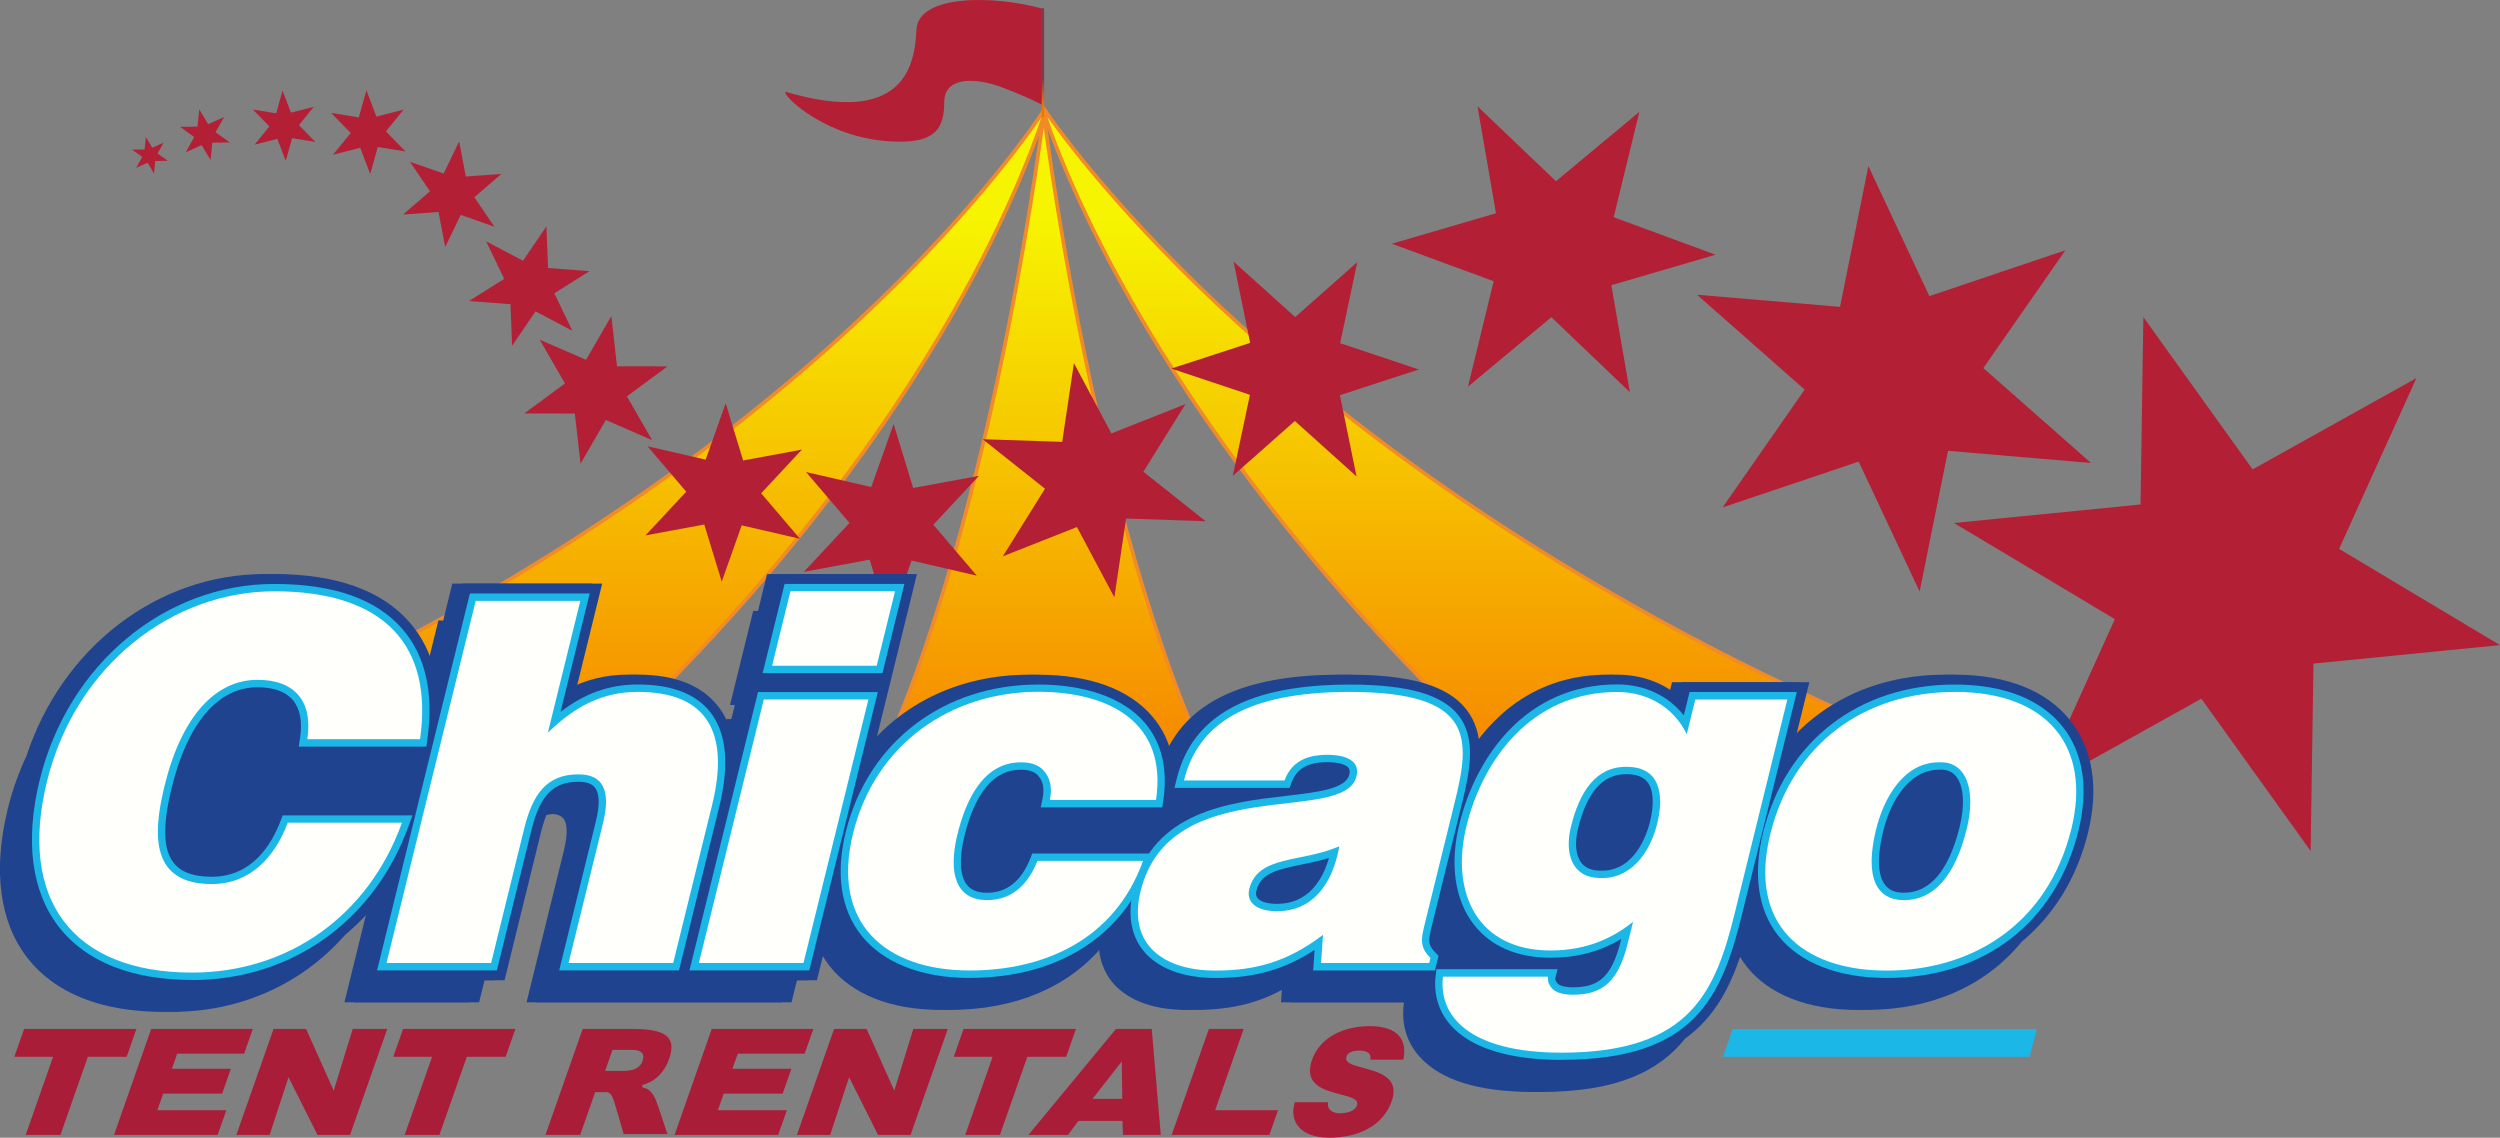 <svg xmlns="http://www.w3.org/2000/svg" xmlns:xlink="http://www.w3.org/1999/xlink" id="Layer_2" data-name="Layer 2" viewBox="0 0 572.57 260.57"><rect x="0" y="0" width="572.57" height="260.57" fill="#808080" stroke="none"/><defs><style>      .cls-1 {        fill: #f08b28;      }      .cls-2 {        fill: #204390;      }      .cls-3 {        fill: #a91d38;      }      .cls-4 {        fill: #1bb7e7;      }      .cls-5 {        fill: url(#linear-gradient-4);      }      .cls-6 {        fill: url(#linear-gradient-3);      }      .cls-7 {        fill: url(#linear-gradient-2);      }      .cls-8 {        fill: url(#linear-gradient);      }      .cls-9 {        fill: #fffffb;      }      .cls-10 {        fill: #b31f34;      }    </style><linearGradient id="linear-gradient" x1="350.5" y1="50.28" x2="350.5" y2="198.11" gradientUnits="userSpaceOnUse"><stop offset="0" stop-color="#f6f400"></stop><stop offset="1" stop-color="#f67200"></stop></linearGradient><linearGradient id="linear-gradient-2" x1="128.64" y1="50.28" x2="128.64" y2="198.11" xlink:href="#linear-gradient"></linearGradient><linearGradient id="linear-gradient-3" x1="239.05" y1="50.28" x2="239.05" y2="198.11" xlink:href="#linear-gradient"></linearGradient><linearGradient id="linear-gradient-4" x1="238.87" y1="17.88" x2="238.87" y2="23.99" gradientUnits="userSpaceOnUse"><stop offset="0" stop-color="#793e50"></stop><stop offset="1" stop-color="#f67200"></stop></linearGradient></defs><g id="Layer_1-2" data-name="Layer 1"><g><path class="cls-8" d="M238.76,24.46v.37c7.43,23.11,37.5,90.36,120.31,162.4,0,0,71.66,23.64,103.18-7.88C305.05,121.4,242.88,30.68,238.76,24.46Z"></path><path class="cls-1" d="M462.39,178.95c-84.04-30.98-140.33-71.49-172.76-100.03-35.13-30.91-50.59-54.81-50.75-55.04l-.11-.17v2.46h-.02c5.77,17.27,32.86,85.54,120.03,161.37l.14.08c.26.08,26.18,8.53,53.38,8.53,22.37,0,39.28-5.55,50.23-16.51l.47-.47-.62-.23ZM412.31,195.31c-26.31,0-51.42-7.94-53.03-8.46C273.76,112.44,246.22,45.36,239.86,26.79c4.87,6.88,20.48,27.48,49.19,52.74,32.4,28.52,88.59,68.98,172.43,99.98-10.81,10.48-27.34,15.8-49.17,15.8Z"></path><path class="cls-7" d="M238.87,25.77h-.07c-8.61,12.84-70.13,98.18-220.39,153.58,31.52,31.52,103.18,6.75,103.18,6.75C201.75,116.37,230.41,52.15,238.87,27.18v-1.41Z"></path><path class="cls-1" d="M239.06,24.78h-.13c-3.02,4.58-18.17,26.54-49.01,54.12-31.92,28.54-87.6,69.06-171.66,100.05l-.62.23.47.47c10.7,10.7,27.09,16.12,48.71,16.12h0c27.76,0,54.64-9.18,54.9-9.27l.14-.08C205.68,113.51,232.8,47.07,239.73,25.92c-.27-.35-.52-.75-.67-1.14ZM121.37,185.73c-1.61.54-27.67,9.2-54.56,9.2-21.07,0-37.09-5.18-47.64-15.41,83.83-31,139.42-71.47,171.31-99.98,28.07-25.1,43.2-45.59,48.02-52.61-7.56,22.38-35.15,87.46-117.13,158.8Z"></path><path class="cls-6" d="M189.51,196.98c35.64-54.4,49.55-171.09,49.55-171.09h-.02s13.91,116.69,49.55,171.09"></path><path class="cls-1" d="M288.24,197.21c-31.92-48.71-46.57-148.45-49.19-167.94-2.61,19.49-17.27,119.22-49.19,167.94l-.71-.46c34.6-52.81,48.87-165.94,49.47-170.76,0-.02,0-.04,0-.05l-.06-.47h.95l-.03.47s0,.03,0,.05c.59,4.82,14.87,117.95,49.47,170.76l-.71.46Z"></path><path class="cls-10" d="M238.87,24.11V2.01c-11.07-3.1-28.61-3.4-28.98,4.84-.37,8.3-2.95,22.14-30.02,14.16-.75.84,9.94,11.44,26.26,11.44,7.88,0,10.13-2.91,10.13-9.1,0-5.82,7.16-5.63,13.13-3.38,6.47,2.44,9.47,4.13,9.47,4.13Z"></path><rect class="cls-5" x="238.58" y="1.9" width=".56" height="24.97"></rect><g><polygon class="cls-10" points="490.89 72.62 515.91 107.5 553.42 86.6 535.72 125.71 572.57 147.75 529.85 151.98 529.2 194.9 504.17 160.02 466.67 180.92 484.36 141.8 447.51 119.78 490.24 115.54 490.89 72.62"></polygon><polygon class="cls-10" points="427.91 38.05 441.88 67.82 473.03 57.32 454.24 84.3 478.9 106.04 446.15 103.25 439.65 135.48 425.69 105.72 394.53 116.21 413.32 89.23 388.66 67.5 421.42 70.28 427.91 38.05"></polygon><polygon class="cls-10" points="338.39 24.35 356.36 41.51 375.46 25.61 369.58 49.75 392.9 58.34 369.05 65.32 373.28 89.81 355.31 72.65 336.21 88.55 342.09 64.41 318.77 55.82 342.62 48.84 338.39 24.35"></polygon><polygon class="cls-10" points="282.52 59.92 296.64 72.62 310.86 60.03 306.93 78.6 324.94 84.62 306.88 90.51 310.68 109.11 296.56 96.42 282.34 109 286.27 90.43 268.26 84.41 286.32 78.53 282.52 59.92"></polygon><polygon class="cls-10" points="245.96 83.17 254.54 99.26 271.5 92.56 261.86 108.04 276.13 119.38 257.91 118.76 255.22 136.8 246.65 120.71 229.68 127.41 239.33 111.93 225.05 100.59 243.27 101.2 245.96 83.17"></polygon><polygon class="cls-10" points="204.66 97.11 209.14 111.76 224.21 108.98 213.76 120.18 223.71 131.84 208.78 128.39 203.66 142.83 199.18 128.18 184.11 130.97 194.56 119.76 184.61 108.11 199.54 111.55 204.66 97.11"></polygon><polygon class="cls-10" points="166.2 92.37 170.2 105.46 183.66 102.97 174.33 112.98 183.21 123.4 169.87 120.32 165.3 133.22 161.3 120.13 147.84 122.62 157.17 112.61 148.29 102.2 161.62 105.27 166.2 92.37"></polygon><polygon class="cls-10" points="140.01 72.4 141.31 83.9 152.88 83.91 143.58 90.78 149.35 100.8 138.75 96.19 132.96 106.2 131.65 94.71 120.09 94.69 129.39 87.82 123.61 77.8 134.22 82.41 140.01 72.4"></polygon><polygon class="cls-10" points="125.15 51.85 125.52 61.38 135.02 62.1 126.96 67.17 131.09 75.76 122.66 71.32 117.28 79.19 116.92 69.67 107.41 68.95 115.48 63.87 111.35 55.28 119.78 59.72 125.15 51.85"></polygon><polygon class="cls-10" points="105.16 32.4 106.68 40.43 114.83 39.83 108.64 45.16 113.22 51.92 105.51 49.22 101.96 56.57 100.44 48.55 92.29 49.14 98.48 43.81 93.89 37.06 101.6 39.75 105.16 32.4"></polygon><polygon class="cls-10" points="83.92 20.69 86.21 26.7 92.44 25.11 88.38 30.09 92.87 34.69 86.52 33.67 84.79 39.86 82.5 33.85 76.27 35.44 80.33 30.46 75.84 25.86 82.18 26.88 83.92 20.69"></polygon><polygon class="cls-10" points="64.71 20.76 66.63 25.8 71.86 24.46 68.46 28.65 72.22 32.51 66.9 31.65 65.44 36.84 63.52 31.8 58.29 33.14 61.7 28.95 57.93 25.09 63.26 25.95 64.71 20.76"></polygon><polygon class="cls-10" points="45.63 25.02 47.68 28.45 51.32 26.8 49.37 30.29 52.62 32.62 48.62 32.68 48.23 36.66 46.18 33.23 42.54 34.88 44.48 31.38 41.24 29.06 45.23 29 45.63 25.02"></polygon><polygon class="cls-10" points="33.4 31.38 34.87 33.84 37.49 32.66 36.09 35.16 38.42 36.83 35.55 36.88 35.27 39.73 33.8 37.27 31.18 38.45 32.58 35.94 30.25 34.27 33.12 34.23 33.4 31.38"></polygon></g><path class="cls-2" d="M472.01,165.14c-5.45-6.95-14.64-10.62-26.58-10.62-15.46,0-28.49,6.16-37.03,16.87l3.73-15.14h-29.2l-.77,3.14c-3.77-3.13-8.63-4.87-14.03-4.87-14.71,0-25.01,7.66-31.45,17.57-.05-3.53-.89-6.8-3.12-9.64-4.24-5.41-12.73-7.92-26.72-7.92-22.14,0-35.43,6.37-40.51,19.4-.72-3.77-2.3-7.1-4.74-9.93-5.34-6.2-14.35-9.47-26.06-9.47-15.7,0-29.21,6.61-37.82,17.76l10.05-40.81h-32.08l-2.08,8.44h-1.1l-5.31,21.55h1.1l-.79,3.22h-1.1l-.97,3.95c-.63-2.65-1.7-4.96-3.24-6.92-3.75-4.78-9.92-7.21-18.36-7.21-5.1,0-9.7,1.12-14.16,3.52l6-24.37h-32.08l-2.08,8.44h-1.1l-2.99,12.13c-1.05-4.48-2.98-8.38-5.83-11.66-6.38-7.36-16.82-11.1-31.03-11.1-24.59,0-46.36,16.9-54.5,41.67-1.78,3.78-3.22,7.8-4.26,12.03-3.49,14.19-1.92,26.05,4.54,34.3,6.29,8.03,16.97,12.27,30.87,12.27,15.76,0,29.74-6.44,39.54-17.58,2.91-2.45,5.59-5.22,7.97-8.3l-5.84,23.7h28.6l1.25-5.06h4.58l8.31-33.76c.4-1.61.82-2.95,1.27-4.07.84-.21,1.77-.31,2.79-.31,1.66,0,2.79.38,3.38,1.12.65.83,1.2,2.79.07,7.38l-8.54,34.7h28.6l1.25-5.06h-1.01l-1.25,5.06h30.85l1.25-5.06h4.58l2.11-8.58c.76,1.92,1.76,3.7,3.02,5.31,5.09,6.49,14.08,10.06,25.32,10.06,14.98,0,27.12-5.2,34.96-14.59.45-.36.91-.71,1.34-1.09,0,4.24,1.45,7.19,2.91,9.06,3.35,4.27,9.38,6.62,17,6.62,8.73,0,15.44-1.75,22.15-5.93l-.28,4.2h28.16l-.07.6c-.52,4.48.73,8.57,3.63,11.83,4.77,5.36,13.44,8.08,25.77,8.08,17.28,0,26.89-4.78,32.81-12.21,7.21-5.18,10.85-12.77,13.46-21.45.74,1.77,1.68,3.41,2.85,4.9,5.04,6.43,14.03,9.98,25.31,9.98,14.97,0,27.32-5.62,35.49-15.63,7.32-6.08,12.62-14.57,15.16-24.92,2.52-10.22,1.15-19.07-3.97-25.6Z"></path><path class="cls-2" d="M474.27,165.14c-5.45-6.95-14.64-10.62-26.58-10.62-15.46,0-28.49,6.16-37.03,16.87l3.73-15.14h-29.2l-.78,3.14c-3.76-3.13-8.63-4.87-14.03-4.87-14.7,0-25.01,7.66-31.45,17.57-.05-3.53-.89-6.8-3.12-9.64-4.24-5.41-12.73-7.92-26.72-7.92-22.14,0-35.43,6.37-40.51,19.4-.72-3.77-2.3-7.1-4.74-9.93-5.34-6.2-14.35-9.47-26.06-9.47-15.7,0-29.21,6.61-37.82,17.76l10.05-40.81h-32.08l-2.08,8.44h-1.1l-5.31,21.55h1.1l-.79,3.22h-1.1l-.97,3.95c-.63-2.65-1.7-4.96-3.24-6.92-3.75-4.78-9.92-7.21-18.36-7.21-5.1,0-9.7,1.12-14.16,3.52l6-24.37h-32.08l-2.08,8.44h-1.1l-2.99,12.13c-1.05-4.48-2.98-8.38-5.83-11.66-6.38-7.36-16.82-11.1-31.03-11.1-24.59,0-46.36,16.9-54.5,41.67-1.78,3.78-3.22,7.8-4.26,12.03-3.49,14.19-1.92,26.05,4.54,34.3,6.29,8.03,16.97,12.27,30.87,12.27,15.76,0,29.74-6.44,39.54-17.58,2.91-2.45,5.59-5.22,7.97-8.3l-5.84,23.7h28.6l1.25-5.06h4.58l8.31-33.76c.4-1.61.82-2.95,1.27-4.07.85-.21,1.77-.31,2.79-.31,1.66,0,2.79.38,3.38,1.12.65.83,1.2,2.79.07,7.38l-8.54,34.7h28.6l1.25-5.06h-1.01l-1.25,5.06h30.85l1.25-5.06h4.58l2.11-8.58c.76,1.92,1.76,3.7,3.02,5.31,5.09,6.49,14.08,10.06,25.32,10.06,14.98,0,27.12-5.2,34.96-14.59.45-.36.91-.71,1.34-1.09,0,4.24,1.45,7.19,2.91,9.06,3.34,4.27,9.38,6.62,17,6.62,8.73,0,15.44-1.75,22.15-5.93l-.28,4.2h28.16l-.07.6c-.52,4.48.73,8.57,3.63,11.83,4.77,5.36,13.44,8.08,25.77,8.08,17.28,0,26.89-4.78,32.81-12.21,7.21-5.18,10.85-12.77,13.46-21.45.73,1.77,1.68,3.41,2.85,4.9,5.04,6.43,14.03,9.98,25.31,9.98,14.97,0,27.32-5.62,35.49-15.63,7.32-6.08,12.62-14.57,15.16-24.92,2.52-10.22,1.14-19.07-3.97-25.6Z"></path><g><path class="cls-4" d="M43.98,224.44c-13.73,0-24.25-4.17-30.43-12.06-6.35-8.11-7.89-19.8-4.44-33.81,6.5-26.4,28.59-44.83,53.72-44.83,13.53,0,23.4,3.47,29.33,10.32,5.33,6.14,7.24,14.72,5.7,25.48l-.21,1.45h-29.23l.3-1.94c.58-3.78,0-6.8-1.68-8.75-1.65-1.92-4.36-2.9-8.05-2.9-9.03,0-16,8.14-19.64,22.91-2.14,8.7-2.01,14.2.43,17.31,1.68,2.14,4.53,3.18,8.73,3.18,9.04,0,13.59-7.05,15.82-12.96l.41-1.09h29.72l-.81,2.26c-7.85,21.87-26.89,35.45-49.67,35.45ZM62.83,137.11c-23.57,0-44.31,17.38-50.44,42.26-3.19,12.97-1.87,23.66,3.82,30.92,5.52,7.04,15.12,10.76,27.77,10.76,20.52,0,37.8-11.8,45.63-30.96h-22.55c-3.76,9.08-10.31,14.06-18.55,14.06-5.23,0-9.06-1.51-11.39-4.48-4.11-5.24-2.56-14.04-1.05-20.2,4.05-16.43,12.18-25.48,22.92-25.48,4.65,0,8.32,1.41,10.61,4.08,2.01,2.34,2.92,5.6,2.67,9.52h22.44c1.04-9.06-.67-16.23-5.1-21.34-5.27-6.08-14.28-9.16-26.78-9.16Z"></path><path class="cls-4" d="M155.51,222.25h-27.44l8.37-34c.95-3.86.89-6.51-.17-7.86-.7-.9-1.95-1.34-3.82-1.34-5.76,0-8.78,3.13-10.76,11.16l-7.89,32.04h-27.44l21.26-86.33h27.44l-6.68,27.12c5.62-4.31,11.24-6.27,17.71-6.27,7.71,0,13.29,2.13,16.59,6.34,3.73,4.76,4.42,12.05,2.05,21.67l-9.22,37.46ZM132.38,218.87h20.48l8.59-34.89c2.11-8.56,1.63-14.88-1.43-18.78-2.62-3.35-7.31-5.05-13.93-5.05-7.18,0-12.99,2.65-19.44,8.86l-4.21,4.05,8.31-33.76h-20.48l-19.59,79.57h20.48l7.26-29.47c1.67-6.79,4.65-13.73,14.03-13.73,2.93,0,5.11.88,6.48,2.63,1.76,2.25,2.02,5.76.79,10.75l-7.34,29.82Z"></path><path class="cls-4" d="M185.35,222.25h-27.44l15.7-63.75h27.44l-15.7,63.75ZM162.22,218.87h20.48l14.03-56.99h-20.48l-14.03,56.99ZM202.11,154.16h-27.44l5.03-20.43h27.44l-5.03,20.43ZM178.98,150.78h20.48l3.37-13.67h-20.48l-3.37,13.67Z"></path><path class="cls-4" d="M222.07,223.98c-11.07,0-19.9-3.5-24.88-9.85-4.63-5.9-5.83-14.06-3.49-23.58,5.05-20.51,22.36-33.77,44.08-33.77,10.87,0,19.52,3.09,24.35,8.69,3.94,4.57,5.38,10.64,4.28,18.01l-.22,1.44h-27.83l.41-2.02c.42-2.06.18-3.7-.7-4.87-.82-1.2-2.2-1.75-4.28-1.75-6.08,0-10.42,5.11-12.9,15.19-1.26,5.13-1.07,9.1.55,11.16.97,1.24,2.47,1.84,4.58,1.84,4.56,0,7.91-2.66,9.97-7.92l.42-1.07h27.74l-.81,2.26c-5.99,16.67-21.04,26.23-41.29,26.23ZM237.79,160.15c-20.12,0-36.14,12.25-40.8,31.2-2.09,8.48-1.1,15.63,2.86,20.69,4.32,5.52,12.22,8.56,22.22,8.56,10.6,0,29.16-2.89,37.23-21.74h-20.59c-2.64,5.89-7,8.99-12.66,8.99-3.95,0-6.12-1.71-7.24-3.13-2.3-2.94-2.71-7.8-1.17-14.05,3.61-14.68,10.79-17.76,16.18-17.76,3.23,0,5.59,1.06,7.02,3.16.79,1.05,1.63,2.83,1.52,5.48h20.91c.58-5.7-.66-10.37-3.68-13.87-4.18-4.85-11.92-7.52-21.79-7.52Z"></path><path class="cls-4" d="M278.29,223.98c-7.44,0-13.32-2.27-16.56-6.41-2.77-3.53-3.51-8.34-2.14-13.89,4.39-17.84,21.97-19.89,34.8-21.38,7.42-.86,13.83-1.61,14.63-4.88.23-.92.01-1.33-.17-1.56-.63-.8-2.47-1.3-4.81-1.3-4.54,0-7.09,1.47-8.27,4.76l-.4,1.12h-26.38l.52-2.09c3.57-14.51,16.52-21.56,39.58-21.56,13.25,0,21.18,2.24,24.95,7.06,4.05,5.17,2.7,12.42.83,20.03l-6.95,28.23c-.82,3.31-.95,4.26.89,6.13l.66.67-.82,3.35h-27.89l.32-4.71c-6.93,4.54-13.77,6.44-22.78,6.44ZM304.06,171.17c2.48,0,5.78.45,7.47,2.6.65.83,1.32,2.28.79,4.45-1.37,5.55-8.85,6.42-17.52,7.43-12.51,1.46-28.08,3.27-31.91,18.83-1.12,4.57-.61,8.27,1.52,11,2.58,3.3,7.52,5.11,13.9,5.11,9.48,0,16.35-2.27,23.69-7.84l2.95-2.24-.57,8.35h20.65c-1.51-2.39-1.11-4.57-.37-7.59l6.95-28.23c1.66-6.77,2.9-13.17-.21-17.14-3.04-3.88-10.33-5.77-22.29-5.77-20.38,0-31.8,5.38-35.69,16.9h19.66c1.86-3.9,5.54-5.88,10.98-5.88ZM292.47,210.38c-3.31,0-5.77-.91-7.13-2.64-.99-1.26-1.28-2.82-.87-4.52,1.52-6.19,7.04-7.32,12.88-8.51,2.88-.59,5.86-1.2,8.7-2.43l2.88-1.25-.55,3.09c-1.83,10.33-7.63,16.26-15.92,16.26ZM304.38,196.49c-2.19.68-4.36,1.12-6.35,1.53-5.91,1.21-9.31,2.08-10.28,6.01-.17.67-.08,1.21.25,1.63.67.86,2.3,1.35,4.47,1.35,7.3,0,10.51-5.69,11.91-10.52Z"></path><path class="cls-4" d="M357.65,242.75c-11.99,0-20.75-2.73-25.35-7.89-2.79-3.13-4-7.07-3.49-11.39l.18-1.49h27.73l-.52,2.09c-.02.1-.01.58.48,1.13.19.22,1.01.92,3.55.92,5.29,0,8.77-1.71,10.93-10.47l.15-.61c-4.84,2.9-10.18,4.31-16.19,4.31-7.6,0-13.65-2.6-17.51-7.53-4.44-5.67-5.63-13.89-3.36-23.14,3.8-15.43,15.29-31.93,36.14-31.93,6.25,0,11.7,2.59,15.25,7.09l1.32-5.36h24.56l-12.49,50.71c-4.68,19.01-10.7,33.54-41.37,33.54ZM332.07,225.36c0,2.74.94,5.23,2.75,7.26,3.94,4.42,11.83,6.76,22.83,6.76,28.28,0,33.63-12.84,38.1-30.97l11.46-46.52h-17.6l-2.77,11.24-2.04-4.25c-2.62-5.46-8-8.72-14.41-8.72-18.9,0-29.37,15.17-32.86,29.36-2.02,8.22-1.05,15.41,2.74,20.25,3.2,4.08,8.33,6.23,14.85,6.23s12.64-2.03,17.84-6.2l3.89-3.12-2.41,9.79c-2.28,9.26-6.4,13.04-14.21,13.04-2.83,0-4.87-.7-6.08-2.07-.55-.62-.94-1.35-1.15-2.08h-20.92ZM366.9,202.79h0c-.21,0-.43,0-.64-.02-3.65-.07-5.69-1.73-6.76-3.11-1.95-2.54-2.43-6.35-1.35-10.73,2.45-9.95,7.25-15,14.26-15h.23c3.25,0,5.73,1.04,7.34,3.1,2.07,2.64,2.48,6.79,1.2,12.01-1.63,6.64-6.24,13.74-14.27,13.74ZM372.4,177.31c-5.33,0-8.92,4.07-10.98,12.43-.82,3.32-.54,6.18.75,7.86.89,1.16,2.3,1.76,4.19,1.8.21.01.37.01.53.01,7.65,0,10.35-8.55,11-11.17,1.01-4.11.81-7.35-.58-9.12-.95-1.21-2.49-1.8-4.71-1.8h-.2Z"></path><path class="cls-4" d="M432.08,223.98c-11.1,0-19.94-3.47-24.87-9.76-4.58-5.85-5.76-13.99-3.41-23.55,5.15-20.9,21.96-33.89,43.88-33.89,11.23,0,19.81,3.38,24.81,9.76,4.67,5.96,5.9,14.15,3.55,23.67-5.21,21.15-21.64,33.77-43.97,33.77ZM447.68,160.15c-20.29,0-35.85,12-40.6,31.32-2.13,8.64-1.19,15.59,2.79,20.66,4.28,5.46,12.17,8.47,22.21,8.47,20.67,0,35.88-11.67,40.69-31.2,2.09-8.48,1.07-15.67-2.93-20.78-4.34-5.54-12-8.46-22.15-8.46ZM436.05,207.85c-2.98,0-5.39-1.06-6.96-3.06-2.43-3.1-2.77-8.28-1.02-15.39,1.96-7.97,7.19-16.49,15.98-16.49.1,0,.28-.01.46-.01,2.55,0,4.69,1,6.17,2.9,2.39,3.05,2.9,8.31,1.4,14.41-3.59,14.58-10.7,17.64-16.04,17.64ZM444.52,176.27c-.12,0-.25,0-.37.01-6.93,0-11.14,7.19-12.8,13.92-1.86,7.54-.81,10.96.4,12.5.93,1.19,2.34,1.76,4.3,1.76,6,0,10.29-5.07,12.76-15.07,1.24-5.02.95-9.33-.77-11.52-.85-1.08-2-1.61-3.52-1.61Z"></path></g><g><path class="cls-9" d="M70.39,169.29c1.32-8.64-2.87-13.59-11.4-13.59-9.56,0-17.34,8.18-21.28,24.19-2.87,11.64-3.03,22.58,10.8,22.58,8.75,0,14.41-6.11,17.4-14.05h26.15c-7.7,21.43-26.19,34.33-48.08,34.33-27.42,0-39.86-16.82-33.22-43.78,6.61-26.84,28.92-43.55,52.08-43.55,25.34,0,36.42,12.56,33.36,33.87h-25.8Z"></path><path class="cls-9" d="M108.95,137.61h23.96l-7.43,30.18c6.34-6.11,12.55-9.33,20.61-9.33,15.9,0,21.09,9.33,17,25.92l-8.91,36.17h-23.96l7.86-31.91c1.47-5.99,1.17-11.29-5.63-11.29-7.37,0-10.49,4.72-12.4,12.44l-7.57,30.76h-23.96l20.43-82.95Z"></path><path class="cls-9" d="M160.06,220.56l14.87-60.37h23.96l-14.87,60.37h-23.96ZM181.03,135.42h23.96l-4.2,17.05h-23.96l4.2-17.05Z"></path><path class="cls-9" d="M240.45,183.23c.54-2.65.13-4.72-1-6.22-1.1-1.61-2.98-2.42-5.62-2.42-8.99,0-12.78,9.33-14.54,16.47-2.24,9.1-.26,15.09,6.77,15.09,6.22,0,9.69-4.26,11.54-8.99h24.19c-6.58,18.32-23,25.11-39.7,25.11-19.47,0-31.75-10.94-26.73-31.34,5.08-20.62,22.51-32.49,42.44-32.49,16.13,0,29.63,6.91,26.96,24.77h-24.31Z"></path><path class="cls-9" d="M302.56,220.56l.44-6.45c-8.36,6.34-15.72,8.18-24.71,8.18-11.4,0-20.15-5.65-17.06-18.2,6.75-27.42,46.66-14.98,49.44-26.27,1.08-4.38-4.08-4.95-6.61-4.95-3.34,0-8,.69-9.86,5.88h-23.04c3.15-12.79,14.09-20.28,37.94-20.28,28.57,0,27.69,10.6,24.14,25l-6.95,28.22c-.85,3.46-1.16,5.18,1.32,7.72l-.28,1.15h-24.76ZM306.73,193.83c-8.77,3.8-18.68,1.96-20.61,9.79-.74,3,1.63,5.07,6.36,5.07,8.41,0,12.79-6.57,14.26-14.86Z"></path><path class="cls-9" d="M354.56,223.67c-.17.69.04,1.73.84,2.65.81.92,2.4,1.5,4.82,1.5,6.91,0,10.44-3.11,12.57-11.75l1.22-4.95c-4.31,3.46-10.26,6.57-18.9,6.57-16.7,0-23.03-13.13-19.23-28.57,3.66-14.86,14.69-30.64,34.5-30.64,7.26,0,13.12,3.8,15.93,9.68l1.96-7.95h21.08l-11.97,48.62c-4.45,18.09-10.02,32.26-39.74,32.26-21.31,0-28.2-8.52-27.16-17.4h24.08ZM359.79,189.34c-1.48,5.99.13,11.64,6.55,11.75,7.29.34,11.61-5.99,13.2-12.44,1.65-6.68.67-13.02-6.93-13.02-7.23-.12-10.89,5.88-12.82,13.71Z"></path><path class="cls-9" d="M447.68,158.46c21.31,0,31.35,12.56,26.73,31.34-5.45,22.12-22.98,32.49-42.33,32.49s-31.72-10.6-26.64-31.22c5.16-20.97,21.85-32.6,42.24-32.6ZM429.71,189.8c-2.81,11.4.23,16.36,6.34,16.36,6.45,0,11.59-4.95,14.4-16.36,2.18-8.87-.09-15.55-6.39-15.21-8.18,0-12.67,8.41-14.34,15.21Z"></path></g><g><path class="cls-3" d="M5.51,235.66h25.73l-2.23,6.37h-8.89l-6.28,17.9h-7.96l6.28-17.9H3.28l2.24-6.37Z"></path><path class="cls-3" d="M26.11,259.93l8.52-24.27h23.27l-1.99,5.66h-15.32l-1.22,3.47h13.5l-1.99,5.67h-13.5l-1.34,3.81h15.79l-1.99,5.66h-23.74Z"></path><polygon class="cls-3" points="80.78 235.66 76.43 249.78 70.1 235.66 62.65 235.66 54.13 259.93 61.75 259.93 66.08 246.72 72.72 259.93 80.17 259.93 88.69 235.66 80.78 235.66"></polygon><path class="cls-3" d="M92.31,235.66h25.73l-2.23,6.37h-8.89l-6.28,17.9h-7.96l6.28-17.9h-8.89l2.24-6.37Z"></path><path class="cls-3" d="M154.49,259.93l8.52-24.27h23.27l-1.99,5.66h-15.32l-1.22,3.47h13.5l-1.99,5.67h-13.5l-1.34,3.81h15.79l-1.99,5.66h-23.74Z"></path><polygon class="cls-3" points="209.17 235.66 204.82 249.78 198.48 235.66 191.03 235.66 182.51 259.93 190.13 259.93 194.47 246.72 201.1 259.93 208.55 259.93 217.07 235.66 209.17 235.66"></polygon><path class="cls-3" d="M220.69,235.66h25.73l-2.24,6.37h-8.89l-6.28,17.9h-7.95l6.28-17.9h-8.89l2.23-6.37Z"></path><path class="cls-3" d="M147.67,249.22c.69,0,1.85,1.03,2.51,2.66.65,1.63,2.67,7.85,2.67,7.85h-10.02s-1.76-6.18-2.16-7.38c-.4-1.2-.8-2.22-1.78-2.22h-2.58l-3.43,9.79h-7.95l8.52-24.27h11.46c8.09,0,9.98,2.19,8.33,6.91-.98,2.8-3.06,5.16-6.16,5.93,0,0-.09.72.6.72ZM138.59,245.27h4.01c2.46,0,3.99-.61,4.58-2.29.6-1.72-.46-2.53-2.32-2.53h-4.58l-1.69,4.82Z"></path><path class="cls-3" d="M235.54,259.93l20.04-24.27h8.2l2.07,24.27h-8.66l-.13-3.2h-10.09l-2.37,3.2h-9.06ZM256.92,243.1l-6.7,8.57h6.81l-.11-8.57Z"></path><path class="cls-3" d="M268.35,259.93l8.52-24.27h7.96l-6.53,18.61h14.41l-1.99,5.66h-22.36Z"></path><path class="cls-3" d="M313.85,242.7c.16-.84-.1-1.35-.57-1.65-.47-.3-1.13-.44-1.9-.44-1.75,0-2.71.51-3.01,1.38-1.28,3.64,13.47,1.38,10.37,10.21-1.97,5.63-7.62,8.36-14.29,8.36s-9.27-3.74-7.9-8.12h7.62c-.14.88.11,1.51.64,1.92.5.4,1.27.61,2.04.61,1.99,0,3.53-.64,3.93-1.79,1.29-3.68-13.55-1.15-10.3-10.42,1.81-5.16,7.17-7.75,13.24-7.75,6.74,0,8.6,3.44,7.68,7.69h-7.55Z"></path></g><polygon class="cls-4" points="396.85 235.66 394.61 242.03 464.82 242.03 466.51 235.66 396.85 235.66"></polygon></g></g></svg>